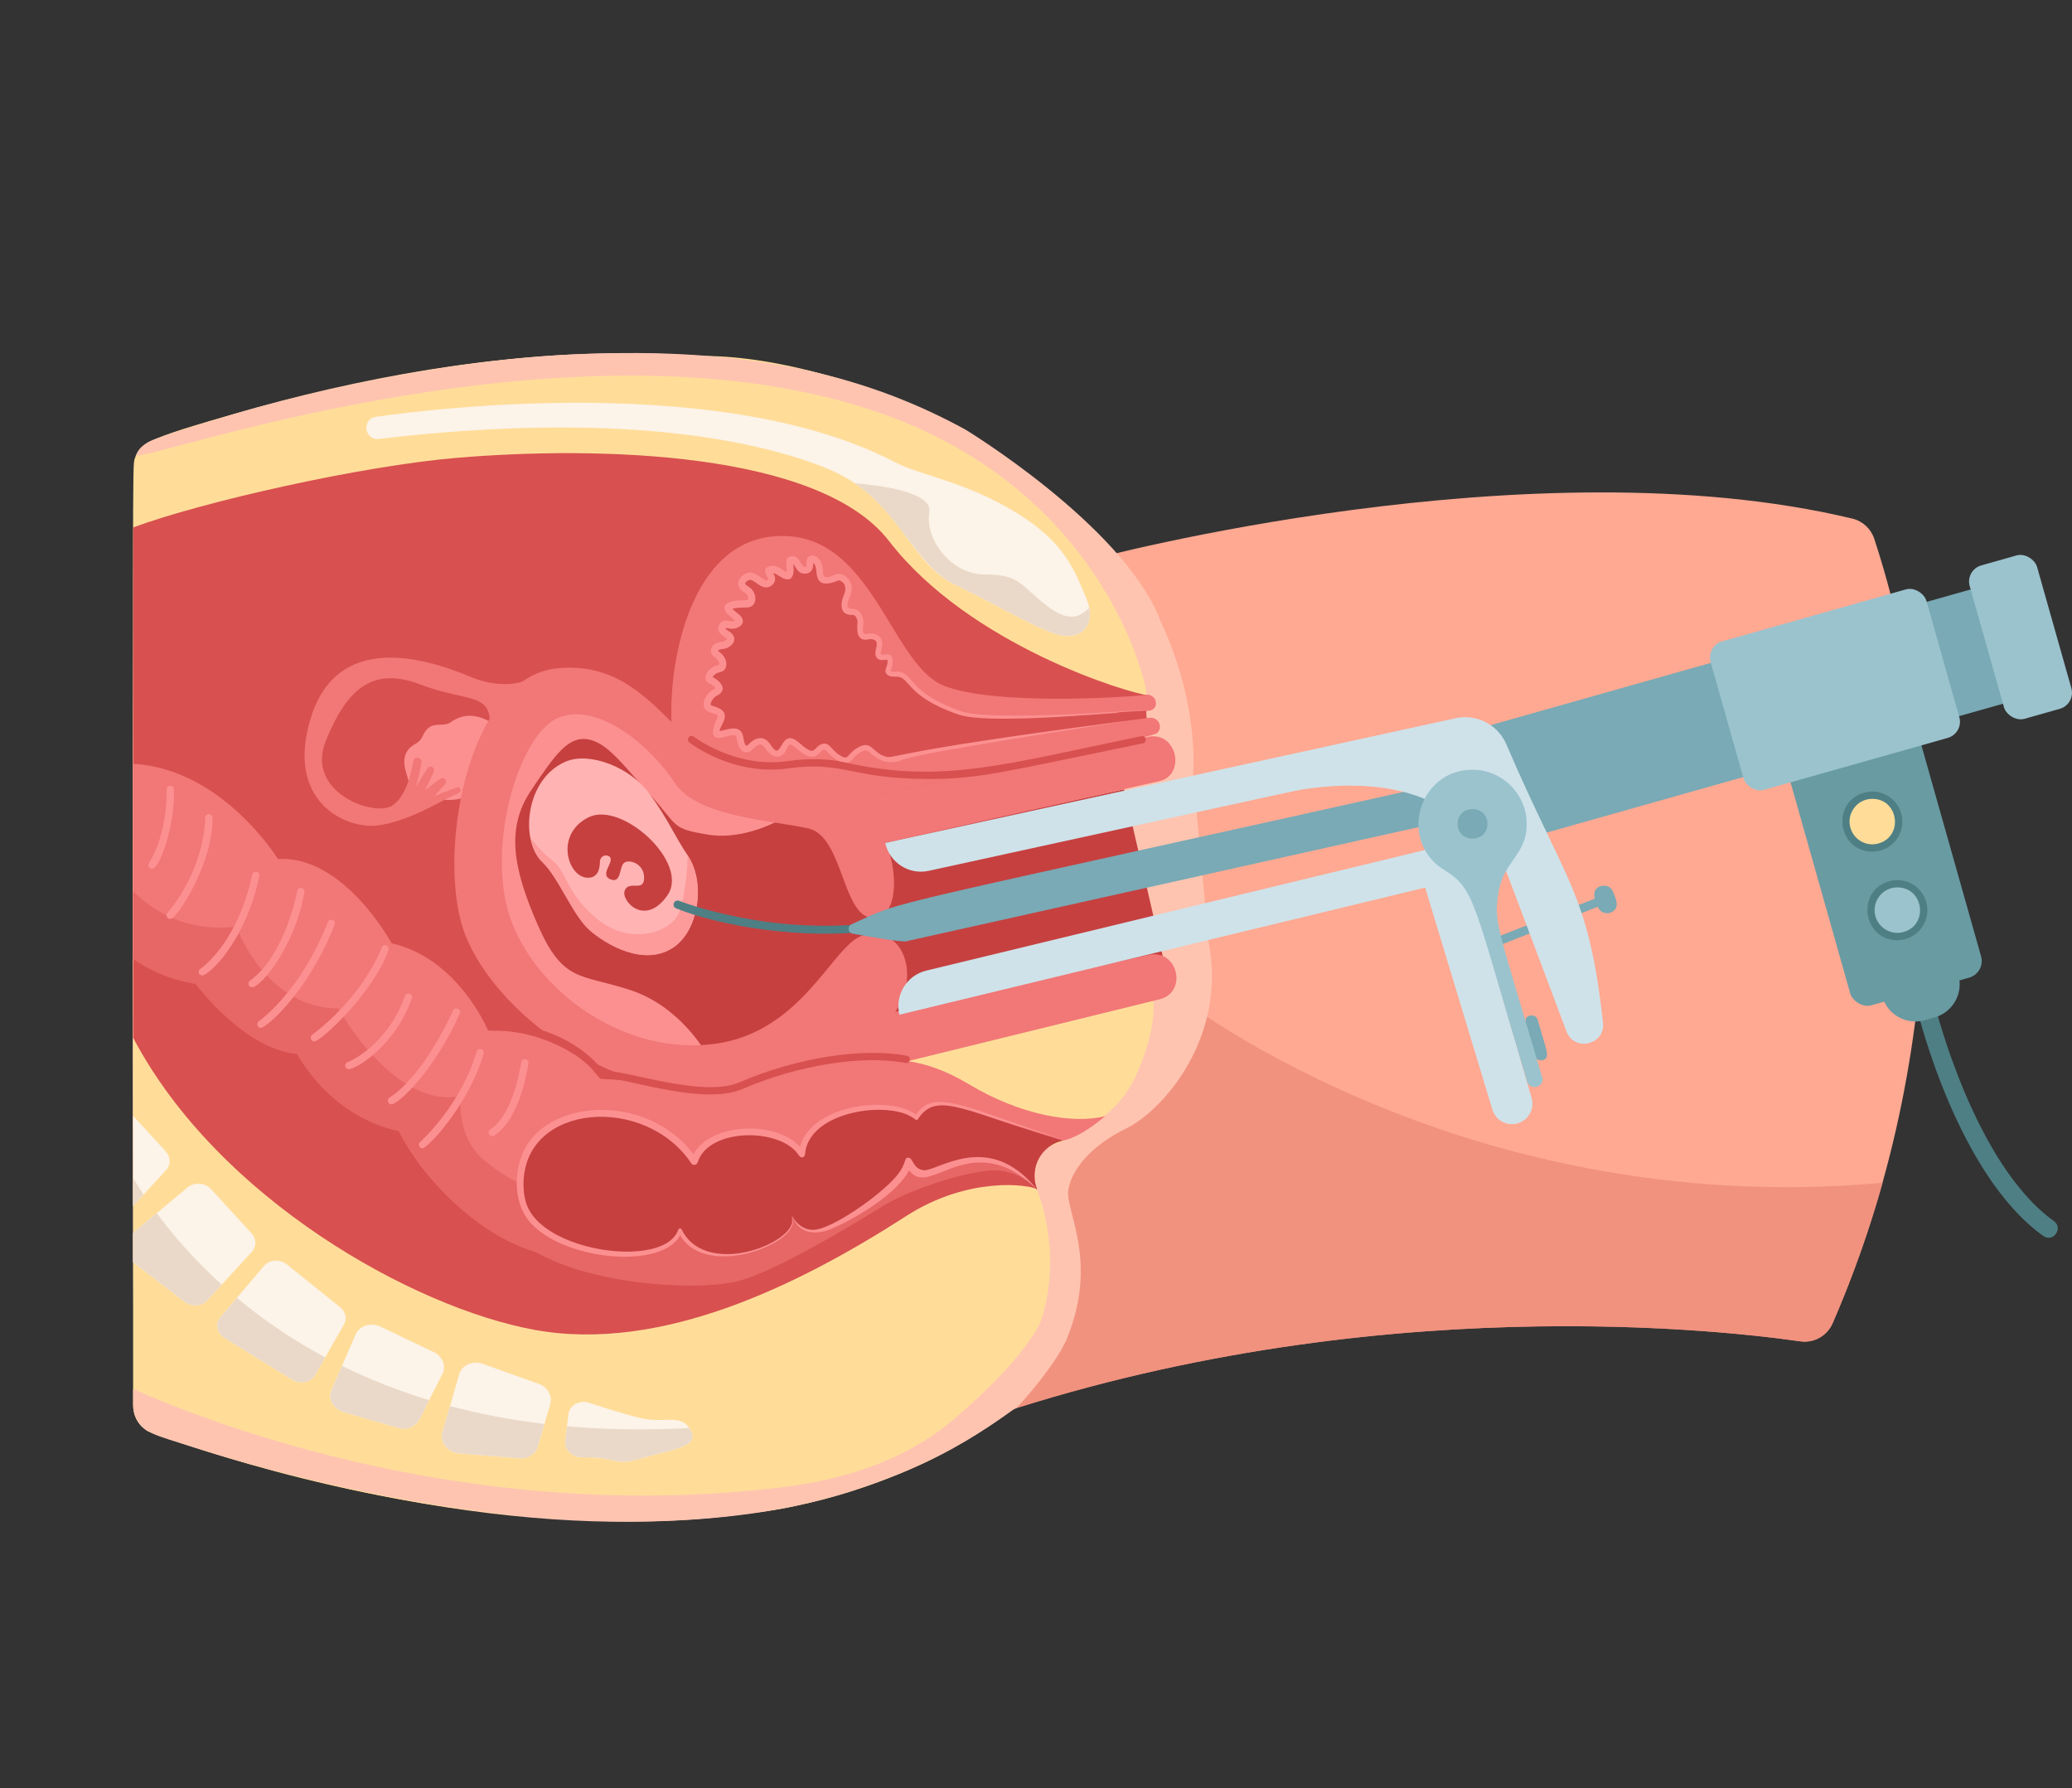 <?xml version="1.0" encoding="UTF-8"?><svg xmlns="http://www.w3.org/2000/svg" viewBox="0 0 764.79 660"><rect x="0" y="0" width="764.79" height="660" fill="#333333" stroke="none"/><defs><style>.cls-1{mix-blend-mode:multiply;opacity:.4;}.cls-2{fill:#ed8c7a;}.cls-3{opacity:.7;}.cls-4{fill:#fcf3e9;}.cls-5{fill:#d85050;}.cls-6{opacity:.5;}.cls-7{fill:#db5656;}.cls-8{isolation:isolate;}.cls-9{opacity:.8;}.cls-10{fill:#79aab5;}.cls-11{fill:#ffb3b3;}.cls-12{fill:#699ba3;}.cls-13{fill:#f27777;}.cls-14{fill:#ead9c8;}.cls-15{fill:#4e7f84;}.cls-16{fill:#c64040;}.cls-17{fill:#ffa992;}.cls-18{fill:#cfe2e9;}.cls-19{fill:#fd9;}.cls-20{fill:#fc9090;}.cls-21{fill:#fec4b0;}.cls-22{fill:#9bc3ce;}</style></defs><g class="cls-8"><g id="Layer_1"><g><g><path class="cls-17" d="m676.43,488.34c-2.02,4.65-6.88,7.4-11.9,6.68-34.56-4.94-171.73-19.52-316.46,33.9l55.07-322.53s161.94-43.47,280.61-14.99c3.78.91,6.82,3.72,8.04,7.42,26.18,79.52,28.17,189.52-15.35,289.52Z"/><g class="cls-9"><path class="cls-2" d="m694.91,436.51c-4.78,16.97-10.85,34.3-18.48,51.84-2.02,4.65-6.88,7.4-11.9,6.68-34.56-4.94-171.73-19.52-316.46,33.9l2.23-13.04c29.7-56.73,79.99-151.39,79.99-151.39,0,0,106.31,86.33,264.63,72.01Z"/></g></g><path class="cls-21" d="m415.75,416.43c-13.34,6.47-20.21,15.36-21.43,22.64-1.29,7.73,11.4,26.15-.63,55.21-3.71,8.98-18.1,25.5-18.9,25.5-4.94,0-81.77,84-304.37,13.98-12.67-4.05-18.78-4.88-20.88-12.14-.38-1.37-1.56-350.06,1.09-354.37,2.43-4.3,6.23-5.06,10.4-6.48,85.83-29.2,204.5-47.85,285.98-6.11,52.3,26.84,78.75,69.3,78.72,69.27,17.46,33.25,14.66,61.52,14.66,61.52l5.66,61.85c7.13,35.65-16.98,62.66-30.32,69.12Z"/><path class="cls-19" d="m418.56,398.41c-7.65,15.98-28.35,25.6-43.96,27.97,7.43,3.72,20.14,36.99,7.9,65.55-7.63,17.81-26.08,36.91-37.36,45.84.05.06-14.77,7.7-33.6,13.42-10.9,3.31-22.13,5.5-22.49,5.5-29.67,5.6-85.01,4.1-102.89,2.18-74.43-7.88-131.36-30.83-131.84-30.83-3.23-2.1-5.18-5.61-5.18-9.46,0-349.29-.34-346.59.6-349.31,1.92-5.69,3.39-7.5,49.14-19.84,72.04-19,117.62-20.32,161.6-18.03,24.46,0,63.57,9.64,96.06,28.44,25.67,14.86,48.48,36.6,54.05,44.68,7.54,10.83,12.69,48.68,12.65,52.1-7.6,2.07-51.96,27.07-99.28,54.69l-3.29.7,9.99,62.43,84.92-18.49c11.99,1.01,13.98,19.48,3,42.46Z"/><g><path class="cls-5" d="m248.72,411.39c42.74-14.18,113.67-20.72,133.46,25.73.54,2.28.91,2.01.39,1.7-2.69-1.6-25.04-4.88-48.07,9.95-39.04,25.15-90.09,50.54-137.04,42.04-44.81-8.1-117.01-48.4-148.33-107.85v-188.3c25.68-9.53,84.5-22.75,119.47-25.7,51.9-4.37,133.9-2.53,159.55,30.72,29.76,38.57,88.85,56.32,95.54,56.87-2.24,11.19,2.72,13.93-.81,14.82-69.33,17.6-178.29,68.35-174.16,140.02Z"/><g><path class="cls-4" d="m389.59,233.95c-8.99-3-23.98-11.99-36.71-17.98-18.33-8.63-20.31-32.31-48.48-43.43-24.53-9.69-74.66-21.12-164.57-10.56-5.34.63-6.4-7.39-1.08-8.15,23.3-3.31,128.69-15.91,191.25,16.59,10.21,5.31,26.19,7.13,45.35,18.95,17.61,10.86,20.98,20.61,25.47,31.1,4.42,10.31-2.07,16.54-11.24,13.49Z"/><path class="cls-14" d="m389.59,233.95c-8.99-3-23.98-11.99-36.71-17.98-14.55-6.85-20.51-26.34-37.42-37.63,9.04.72,28.78,3.15,27.53,10.64-1.62,9.7,7.68,23.04,20.61,23.04s12.53,3.64,23.04,11.72c8.67,6.67,12.66,3.16,15.39.59,1.49,8.03-4.62,12.23-12.44,9.62Z"/></g><g><g><path class="cls-4" d="m242.67,536.62c-11.09,2.74-10.41,3.71-18.25,1.98-3.25-.71-6.65-.86-9.53-.78-3.65.09-6.64-2.86-6.25-6.13l1.19-9.82c.4-3.31,4.09-5.33,7.64-4.16,5.56,1.83,13.33,4.29,18.63,5.57,9.1,2.19,14.84-1.54,18.3,3.73s-.63,6.87-11.72,9.61Z"/><path class="cls-4" d="m203.12,518.11l-4.64,15.84c-.8,2.72-3.62,4.48-6.78,4.22l-22.18-1.79c-4.26-.34-7.27-4.13-6.21-7.8l6.19-21.42c.98-3.38,5-5.15,8.71-3.82l20.63,7.38c3.3,1.18,5.15,4.4,4.27,7.4Z"/><path class="cls-4" d="m163.44,506.75l-8.56,16.89c-1.14,2.6-4.18,4.05-7.3,3.48l-20-5.76c-4.41-1.19-6.74-4.82-5.22-8.34l8.89-20.53c1.4-3.24,5.65-4.58,9.18-2.89l19.67,9.4c3.14,1.5,4.59,4.88,3.33,7.76Z"/><path class="cls-4" d="m126.95,488.84l-10.69,18.65c-1.55,2.7-5.41,3.5-8.32,1.71l-25.05-15.43c-2.84-1.75-3.56-5.24-1.56-7.59l16.11-19c2-2.35,5.87-2.6,8.44-.53l19.63,15.77c2.05,1.65,2.65,4.3,1.44,6.42Z"/><path class="cls-4" d="m92.94,462l-16.45,17.89c-2.07,2.26-5.87,2.47-8.45.48l-18.91-14.51v-10.9l20.12-16.74c2.48-2.07,6.48-1.74,8.74.73l14.8,16.15c1.88,2.05,1.94,4.95.14,6.9Z"/><path class="cls-4" d="m61.3,431.82l-12.17,13.24v-33.25l12.03,13.11c1.88,2.05,1.93,4.95.14,6.9Z"/></g><g><path class="cls-14" d="m53,440.86l-3.86,4.2v-10.29c1.14,1.89,2.42,3.93,3.86,6.09Z"/><path class="cls-14" d="m81.82,474.1l-5.32,5.79c-2.07,2.26-5.87,2.47-8.45.48l-18.91-14.51v-10.9l8.7-7.24c5.98,8.06,13.86,17.22,23.99,26.37Z"/><path class="cls-14" d="m87.44,478.99c9.17,7.66,19.97,15.18,32.59,21.94l-3.77,6.57c-1.55,2.7-5.41,3.5-8.32,1.71l-25.05-15.43c-2.84-1.75-3.56-5.24-1.56-7.59l6.1-7.2Z"/><path class="cls-14" d="m126.22,504.1c9.69,4.76,20.39,9.06,32.17,12.63-2.98,5.89-4.48,11.56-10.8,10.4l-20-5.76c-4.41-1.19-6.74-4.82-5.22-8.34l3.86-8.91Z"/><path class="cls-14" d="m166.11,518.92c10.75,2.85,22.35,5.11,34.84,6.59l-2.47,8.44c-.8,2.72-3.62,4.48-6.78,4.22l-22.18-1.79c-4.26-.34-7.27-4.13-6.21-7.8l2.79-9.66Z"/><path class="cls-14" d="m242.67,536.62c-11.09,2.74-10.41,3.71-18.25,1.98-3.25-.71-6.65-.86-9.53-.78-3.65.09-6.64-2.86-6.25-6.13l.64-5.32c13.94,1.23,28.96,1.52,45.11.64,3.46,5.27-.63,6.87-11.72,9.61Z"/></g></g><g><g><path class="cls-13" d="m223.97,399.82l-25.1,62.56c-22.08-5.98-42.3-26.9-51.7-44.95-25.85-5.62-37.46-28.47-37.46-28.47-19.85-1.87-37.46-25.85-37.46-25.85-10.29-1.57-18.32-5.94-23.11-9.21v-72.02c32.97,1.8,53.46,35.15,53.46,35.15,24.35-1.5,41.96,31.09,41.96,31.09,24.72,5.62,35.59,32.22,35.59,32.22,18.3-.73,35.58,8.65,43.83,19.48Z"/><path class="cls-16" d="m399.84,414.75l-7.82,6.29c-7.51,1.76-12.2,9.65-9.28,17.93-19.46-20.55-48.39,1.11-64.03,9.47-15.63,8.35-41.24,16.98-52.02,16.98s-41.5,3.23-64.14-4.85c-22.46-8.02-24.38-33.25-13.48-47.43,10.78-14.01,46.89-8.09,59.64-1.74,12.75,6.34,62.18-5.8,77.27-6.88,35.66-2.55,47.48,14.15,73.85,10.24Z"/><g class="cls-1"><path class="cls-16" d="m382.83,439.07c-21.55-20.26-45.83-.4-64.11,9.37-15.63,8.35-41.24,16.98-52.02,16.98-24.02,0-67.56,5.02-80.4-18.17l2.67-23.14s21.34,34.83,58.63,20.14c2.81-1.1,5.95-.93,8.63.44,7.14,3.66,21.9,9.37,32.26.78,2.01-1.67,4.59-2.47,7.2-2.31,8.14.49,25.53-.12,35.34-12.75,6.81-8.77,14.91.23,22.07-5.5,4.86-3.89,19.55-1.86,29.07,6.2-.69,3.19-.23,5.25.67,7.96Z"/></g><path class="cls-13" d="m191.94,436.81c0,7.99,2.17,13.38,9.79,18.45,15.63,10.4,45.5,11.25,49.22-.75,6.59,17.23,44.29,6.7,41.21-5.6.18.46,3.63,8.86,13.11,4.85,9.74-4.12,28.47-16.11,29.97-24.72,0,0,2.25,6.37,8.62,4.12,6.24-2.2,21.75-12.23,37.98,4.85-2.2-2.17-8.1-6.89-17.22-6-11.77,1.15-30.13,7.89-37.62,12.39-7.49,4.5-39.71,24.72-55.07,28.47-15.59,3.8-65.66,1.39-83.91-18.36-18.31-19.8-7.56-50.56,14.98-55.07,22.46-4.5,50.78,4.05,69.1,2.91,34.5-2.16,51.48-22.64,85.62-2.16,19.01,11.4,38.56,14.72,50.17,11.72,0,0-8.4,7.53-15.52,9.03,0,0-19.29-5.77-34.65-11.39-15.36-5.62-19.48,3.37-19.48,3.37-8.49-7.88-41.13-3.88-42.33,13.49-6.72-11.66-36.12-11.23-39.71,2.62-16.88-26.19-64.26-22.96-64.25,7.77Z"/><g class="cls-6"><path class="cls-7" d="m381.83,438.02c-2.2-2.17-8.1-6.89-17.22-6-11.77,1.15-30.13,7.89-37.62,12.39-7.49,4.5-39.71,24.72-55.07,28.47-13.13,3.2-51.73,2.02-74.12-10.79-32.3-9.46-50.63-44.65-50.63-44.65-25.85-5.62-37.46-28.47-37.46-28.47-19.85-1.87-37.46-25.85-37.46-25.85-10.29-1.57-18.32-5.94-23.11-9.21v-25.03c8.09,8.1,20.37,15.11,38.08,13.11,0,0,10.78,30.19,37.73,30.19,0,0,20.3,37.19,45.1,32.34,0,0-2.02,14.91,8.8,23.8,3.43,2.81,7.65,5.87,13.1,8.51.24.13-.12,1.46.64,5.67,3.75,20.98,53.57,27.35,58.44,11.61,6.59,17.23,44.29,6.7,41.21-5.6.18.46,3.63,8.86,13.11,4.85,8.97-3.79,25.58-14.27,29.31-22.63.53-.24,1-.45,1.41-.64,6.33,9.92,16.46-7.97,34.76-.12,3.78,1.79,7.52,4.38,11.02,8.06Z"/></g><path class="cls-20" d="m292.22,448.47c5.45,10.44-33.87,25-41.88,5.88l1.35-.04c-4.4,14.35-42,11.55-55.47-2.59-7.59-8.03-6.55-21.8-1.49-29.51,11.45-17.53,47.06-17.79,62.62,5.7-2.71.43-2.4.48-2.29.13,4.99-14.59,33.84-15.15,41.66-3.01.34.51.6.3-1.91.88,1.48-18.26,34.46-22.49,44.02-13.98-1.52.3-1.35.4-.97-.23,6.77-10.82,19.42-2.43,54.57,8.81-36.12-10.16-45.53-17.19-52.53-9-.97,1.1-1.02,2.1-1.92,1.7,0,0-.85-.64-1.4-.96-9.71-6.08-38.29-1.97-39.46,13.81-.07.94-1.33,1.72-2.31.27-6.49-10.19-33.28-10.28-37.3,2.64-.33,1.06-1.74,1.26-2.36.34-17.03-25.51-61.47-22.18-61.91,7.26-.08,6.75,1.8,10.48,4.68,13.53,12.43,13.31,48.07,16.48,52.41,3.76.21-.63,1.1-.66,1.35-.04.52,1.3,1.81,3.22,3.68,4.83,12.66,10.87,40.85-1.94,36.86-10.19Z"/><g><path class="cls-20" d="m56.09,320.65c-1.04,0-1.71-1.16-1.14-2.06,7.19-11.5,6.55-27.04,6.54-27.19-.08-1.78,2.61-1.91,2.69-.13.58,12.28-5,29.38-8.09,29.38Z"/><path class="cls-20" d="m62.83,339.13c-1.13,0-1.77-1.33-1.04-2.21,14.21-17.1,13.93-34.89,13.92-35.07-.04-1.78,2.64-1.85,2.69-.07.44,16.25-12.87,37.35-15.58,37.35Z"/><path class="cls-20" d="m74.67,360.01c-1.34,0-1.86-1.76-.72-2.48.2-.13,13.61-9.03,19.14-34.73.37-1.74,3.01-1.18,2.63.57-5.34,24.84-18.89,36.65-21.05,36.65Z"/><path class="cls-20" d="m93.05,364.36c-1.3,0-1.85-1.67-.79-2.44,13.14-9.56,17.41-32.88,17.45-33.11.31-1.76,2.96-1.29,2.65.47-3.65,20.59-16.23,35.08-19.31,35.08Z"/><path class="cls-20" d="m96.3,379.34c-1.32,0-1.85-1.72-.76-2.46.2-.13,15.3-10.66,25.48-36.59.65-1.66,3.16-.67,2.51.98-9.64,24.57-25.21,38.07-27.23,38.07Z"/><path class="cls-20" d="m116.03,384.34c-1.28,0-1.84-1.64-.82-2.42,19.63-15.02,25.58-32.03,25.64-32.2.57-1.69,3.12-.82,2.55.86-5.21,15.41-24.92,33.76-27.37,33.76Z"/><path class="cls-20" d="m128.76,394.58c-1.5,0-1.87-2.09-.47-2.61.45,0,14.67-6.07,21.17-24.41.6-1.68,3.14-.78,2.54.9-6.32,17.83-20.73,26.12-23.25,26.12Z"/><path class="cls-20" d="m144.5,407.56c-1.34,0-1.86-1.75-.73-2.48,12.99-8.42,23.37-31.89,23.47-32.13.71-1.63,3.18-.55,2.47,1.08-8.97,20.5-22.56,33.52-25.21,33.52Z"/><path class="cls-20" d="m155.99,423.8c-1.24,0-1.82-1.54-.89-2.36.15-.13,15.02-13.49,20.83-33.34.5-1.71,3.09-.95,2.59.76-5.67,19.37-20.88,34.93-22.52,34.93Z"/><path class="cls-20" d="m180.97,416.83c8.86-5.83,11.37-24.58,11.39-24.77.23-1.77,2.9-1.42,2.67.34-.11.82-2.69,20.17-12.58,26.68-1.48.97-2.97-1.27-1.48-2.25Z"/></g><path class="cls-20" d="m292.23,448.49c1.55,3.08,4.35,5.37,7.92,5.39,6.68-.02,25.07-12.92,30.9-20.04,3.97-4.87,2.35-6.93,4.5-6.54,1.55.28,1.33,4.09,5.54,4.6,5.34-.02,22.6-13.52,39.42,4.48,6.11,6.68-1.33-1.93-8.54-5.17-20.1-8.76-31.24,12.44-37.73-1.65-.29-.66-.64-.46,2.39-.71-1.62,9.39-20.17,20.6-29.53,24.56-8.31,3.51-13.12.24-14.88-4.92Z"/></g><g><path class="cls-16" d="m331.66,374.59s-11.45-5.28-22.69,2.61c-16.03,11.26-38.12,22.59-57.28,18.12-33.72-7.87-74.17-37.46-73.43-67.81.75-30.34,2.62-67.81,24.72-71.93,22.1-4.12,45.7,28.1,57.32,33.34,11.61,5.24,60.34,23.06,60.34,23.06l94.28-20.68,14.28,61.72-97.56,21.56Z"/><g class="cls-1"><path class="cls-16" d="m298.12,391.37c-8.59,1.3-28.99,4.24-29.2,4.24-34.25,4.79-91.52-33.06-90.65-68.09.75-30.34,2.62-67.81,24.72-71.93,22.1-4.12,45.7,28.1,57.32,33.34,11.61,5.24,60.34,23.06,60.34,23.06l3.82,26.92c-.76-.01-1.54-.06-2.35-.16,0,0-10.66,2.08-16.73-8.03-6.06-10.11-3.64-19-14.96-17.38s-13.75,8.09-24.26,5.66c-10.51-2.43-9.7-1.62-21.83-2.83-12.13-1.21-29.92,3.64-26.28,15.77,3.64,12.13,18.19,22.23,31.53,22.64,13.34.4,11.72,16.98,22.64,14.96,11-2.04,41.88-31.79,52.67-27.44,9.13,3.63-20.59,41.64-26.8,49.27Z"/></g><path class="cls-20" d="m260.31,388.21s-9.37-16.86-27.72-22.85c-18.36-5.99-24.73-2.62-34.09-23.98-9.37-21.35-11.61-35.96-2.62-49.45,8.99-13.49,13.86-20.23,20.98-19.11,7.12,1.12,12.74,8.99,23.23,20.6,10.49,11.61,7.49,12.36,21.35,14.61,13.86,2.25,27.35-5.99,27.35-5.99,0,0-21.73-6.74-34.09-19.11-12.36-12.36-40.46-31.84-55.82-27.35-15.36,4.5-19.48,53.95-16.86,74.55s9.74,36.71,29.97,48.7c20.23,11.99,48.33,9.37,48.33,9.37Z"/><path class="cls-20" d="m153.43,274.47c1.07-.58,1.95-1.48,2.45-2.59,3.08-6.86,7.16-2.94,10.6-5.43,2.42-1.75,7.29-3.95,13.84-.36l-7.87,27.53c-3.39,2.26-8.27,1.39-9.72,1.64-2.67.46-11.78,1.44-11.87-6.49-.03-2.5-5.01-10.19,2.56-14.3Z"/><path class="cls-13" d="m327.37,377.29c-7.99,8.36-27.74,24.79-60.32,25.9-43.83,1.5-83.92-29.97-95.15-57.69-11.24-27.72,0-95.9,34.09-98.9s42.33,30.72,70.05,40.83c27.72,10.11,41.58,11.61,48.33,19.48,6.74,7.87,8.99,32.22-2.25,31.84-11.24-.37-10.86-29.97-23.6-32.97-12.74-3-41.21-4.12-49.45-16.86-8.24-12.74-28.1-30.34-43.08-23.98-14.98,6.37-27.35,49.82-16.86,76.05,10.49,26.22,42.33,48.7,74.92,44.21,32.59-4.5,43.46-37.09,54.69-40.08,15.43-4.12,22.58,17.56,8.62,32.16Z"/><g><path class="cls-11" d="m248.32,349.81c-10.68,6.93-24.54-1.12-30.72-6.55-6.18-5.43-11.43-19.48-17.42-25.1-8.34-7.84-6.35-30.72,8.62-37.09,8.8-3.75,23.79,2.06,30.91,11.8,6.82,9.34,9.51,16.09,14.18,22.9,6.67,9.91,4.06,27.79-5.56,34.04Z"/><path class="cls-16" d="m224.73,315.99c-1.42-.88-3.29.27-3.29,1.94,0,2.68-.77,6.56-5.24,5.93-6.74-.94-11.33-15.92.94-22.2,12.27-6.27,37.56,16.76,29.22,28.75-8.34,11.99-17.42,1.87-15.73-1.87,1.69-3.75,7.12.84,7.12-4.59s-5.81-7.02-7.49-5.43c-1.69,1.59-.94,7.4-4.68,6.09-4.96-1.74,1.95-6.9-.83-8.63Z"/><g class="cls-3"><path class="cls-20" d="m248.32,349.81c-10.68,6.93-24.54-1.12-30.72-6.55-6.18-5.43-11.43-19.48-17.42-25.1-2.3-2.16-3.57-5.7-4.28-8.79,2.08,2.66,4.82,5.78,7.73,8,6.11,4.67,4.49,11.32,16.53,21.56,12.04,10.24,27.85,5.57,30.72-2.7,2.19-6.3,2.82-16.14,2.99-20.47,6.67,9.91,4.06,27.79-5.56,34.04Z"/></g></g><path class="cls-13" d="m199.34,248.29s-9.08,8.43-26.13,1.31c-17.05-7.12-48.7-16.11-58.44,15.17s13.11,41.21,24.35,39.9c11.24-1.31,24.16-9.27,27.63-10.86,2.1-.97,3.54-1.25,3.27-2.44.09,0-.42-1.15-1.43-.77l-8.21,3.12,3.91-4.27c.82-.9,0-2.11-.32-2.11-1.04-.61-1.22-.13-7.06,4.23,3.29-6.93,3.93-7.46,2.84-8.34.12,0-1.21-.84-1.96.31-7.1,10.91-3.45,6.77-2.23-2.18.27-1.99-2.73-2.42-3.04-.43-.55,3.55-2.5,13.12-7.87,16.45-6.65,4.12-32.12-4.96-24.35-24.07,7.77-19.11,17.23-27.44,34.84-20.7,17.61,6.74,26.6,2.53,25.66,16.2l18.54-20.51Z"/><g><path class="cls-13" d="m320.65,312c8.7-1.31.1.43,107.23-23.71,9.98-2.25,6.66-18.66-4.29-16.34l-120.63,25.63,17.68,14.42Z"/><path class="cls-13" d="m294.43,401.61l133.85-32.88c10.19-2.86,6.35-18.6-4.29-16.34l-134.05,30.15c-5.94,1.34-9.23,7.71-6.89,13.33.03.03,3.27,7.73,11.37,5.74Z"/></g><path class="cls-5" d="m222.64,398.04c-2.11.84-1.74-2.98-11.13-9.37-5.87-3.99-15.79-8.68-29.76-8.32-2.88.06.01-5.94-8.18-18.96-.95-1.51,1.33-2.94,2.28-1.44,4.92,7.82,6.55,14.9,7.03,17.68,17.5-.12,32.13,7.75,39.83,17.65,7.17-.88,36.3,10.14,50.22,4.15,21.05-9.07,45.32-12.91,61.82-9.79,1.75.33,1.25,2.98-.5,2.65-16.01-3.03-39.67.75-60.26,9.62-15.41,6.64-47.04-5.58-51.35-3.86Z"/></g><g><path class="cls-13" d="m300.12,298.32s-43.66-6.2-49.86-18.33c-6.2-12.13-2.96-77.62,34.23-81.93,37.19-4.31,43.66,46.89,63.87,54.98,18.5,7.4,66.81,4.36,74.86,3.38,1.4-.17,2.35.76,2.32.74,1.88,1.41.94,4.14.49,4.14-1.12,1.35-1.45.99-13.53,1.45l1.35,3.5,10.46-1.36c2.7-.35,4.98,2.71,3.2,5.19h0c-1.14,1.59.18.82-127.4,28.24Z"/><path class="cls-5" d="m422.48,262.38s-57.68,4.95-69.26.64c-20.93-7.79-16.69-14.6-23.45-14.15-2.02.13-3.1-.81-2.43-2.02.67-1.21.94-4.04-.13-4.31-1.08-.27-3.1.81-3.64-.81-.54-1.62,1.89-5.26-.94-6.47-2.83-1.21-3.5.67-4.99-.67-1.48-1.35-.54-3.1-.67-5.26-.13-2.16-1.48-3.64-3.23-3.5s-3.91-1.08-1.75-5.93-2.02-7.55-3.77-6.74c-1.75.81-6.06,2.29-6.2-1.35-.13-3.64-1.21-5.52-2.96-5.52s.54,3.77-2.29,4.18c-2.83.4-2.83-4.04-4.99-3.91-2.16.13,0,2.7-.94,5.26s-4.18-2.29-6.87-1.62c-2.7.67,2.02,2.83-.54,4.85-2.56,2.02-5.39-3.64-8.22-2.16-2.83,1.48-2.56,3.5-.27,4.72,2.29,1.21,2.83,5.26.13,5.26s-8.49.13-6.6,2.43c1.89,2.29,5.26,3.37,3.1,4.85-2.16,1.48-4.31-.54-5.26.67-.94,1.21-.67,2.16,1.75,3.5,2.43,1.35.13,3.77-2.16,3.91-2.29.13-4.04,1.89-1.75,3.5s2.83,4.85.54,5.12-4.99,3.37-2.83,4.31c2.16.94,4.31,3.1,1.75,4.31-2.56,1.21-3.77,4.31-2.96,5.52.81,1.21,5.79,1.08,4.85,3.91-.94,2.83-3.1,6.33-.54,6.2s7.01-2.83,7.55,1.21c.54,4.04,2.29,5.26,4.04,3.23,1.75-2.02,4.58-2.96,6.2-.13s4.31,3.5,5.39,1.62c1.08-1.89,1.75-5.39,5.66-1.89,3.91,3.5,5.66,3.64,7.01,2.29,1.35-1.35,2.83-3.1,4.72-.67s6.06,5.12,7.55,3.1c1.48-2.02,5.39-5.39,7.82-2.96s6.2,4.99,11.72,2.56c5.52-2.43,81.26-13.21,81.26-13.21l8.62-3.87Z"/><path class="cls-20" d="m421.85,262.03c-16.27,1.62-40.3,3.65-56.64,3.12-9.37-.33-10.93-1.19-15.38-2.93-15.48-6.23-14.28-12.73-18.99-12.48-3.56.21-4.48-1.55-3.83-3.07,1.17-2.87.2-3.43.51-3.23.21.06.08,0-.24.01-.89.05-2.55.56-3.56-.58-1.97-2.23,1.68-5.87-1.35-6.85-.7-.22-1.18-.2-1.84-.06-5.22,1.1-3.96-5.27-4.02-6.44-.07-1.35-.79-2.72-2.02-2.6-3.06.17-5.21-2.06-2.92-7.54,1.05-2.5.18-4.34-1.34-5.02-.98-.43-.79,0-2.84.6-6.33,1.85-5.86-3.12-6.13-4.8-.48-2.98-1.71-2.64-1.58-2.65.2-.02.41-.2.47-.36,0-.03.69,4.42-2.97,4.57-1.95.05-2.84-1.14-3.81-2.77-.87-1.47-1.06-1.12-1.03-1.12.14-.04.26-.22.28-.28.12-.32,1.91,9.26-4.46,5.37-1.13-.71-2.45-1.69-3.37-1.45-.34.13.3-.08.21-.64,0-.03.93,1.39,1.08,2.37.26,1.65-1.03,3.05-2.35,3.45-3.21,1.01-5.73-3.7-7.61-2.43-1.71.98-1.08,1.56.32,2.38,3.29,2.21,3.19,7.27-.49,7.58-.44.02-1.09,0-2.07.04-4,.16-4.05.87-3.88.48.14-.34-.11-.55.11-.26.97,1.14,2.11,1.8,3.06,2.7,2.71,2.63-.35,5.39-3.99,4.82-1.54-.25-1.45-.16-1.2-.31.05-.07-.14.17-.2.32-.02.06,0,.04-.01,0,0-.06.03.25,1.16.93,4.13,2.42,1.52,6.3-2.3,6.64-1.63.13-1.65.85-1.6.62.09-.15-.19-.08.35.34.15.14.33.2.86.69,1.48,1.37,2.46,3.75,1.47,5.53-1.12,2-3,.73-4.48,2.87-.43.57-.08.54-.28.32-.29-.36,6,2.91,3,5.92-.58.58-1.22.8-1.43.94-1.55.86-2.36,2.73-2.18,3.45,0,.04.03.07-.01,0,.08.1-.05-.06-.03-.03-.03-.02-.22-.01,1.93.71,6.87,2.33.81,7.32,1.42,9.23,0,.05,0-.13-.19-.26-.16-.11-.19-.04.1-.06,2.13-.17,7.24-2.78,8.59,1.37.31.97.59,5.22,2.02,3.65,2.74-3.01,6.15-3.53,8.35.17,4.54,7.1,2.95-7.57,10.72-.67,5.85,5.27,4.85,1.53,7.97.32,2.81-1.07,3.51,2,6.53,3.93,3.7,2.36,2.54-.02,6.57-2.49,5.53-3.35,5.38,1.62,10.53,3.11,3.38.98-.2-1.5,82.5-12.32,17.7-2.28-12.61,1.88-50.82,8.42-27.66,4.72-24.5,5.09-27.45,5.74-4.09.92-7.3-.7-10.24-3.52-1.05-.94-2.29-.53-3.49.23-3.16,1.99-2.89,4.47-6.28,3.65-2.06-.53-4.15-2.17-5.55-3.79-3.2-3.93-2.41,6.03-10.8-.77-3.43-2.8-3.19-2.81-4.63.15-1.79,3.54-5.34,2.52-7.38-.47-.95-1.46-2.08-3.02-4.76-.05-1.71,1.8-3.77,1.61-5.03-.63-.91-1.72-.91-3.32-1.11-3.91-.56-1.69-4.27.53-6.56.39-4.03-.29-1.2-5.41-.39-7.71.39-1.16-1.08-.87-3.46-1.99-3.25-1.61-1.28-6.38,1.87-8.16.97-.56.84-.51.84-.48-.03.1-.08-.58-1.68-1.44-.45-.24-2.03-.75-2.03-2.45-.03-1.74,1.66-3.41,3.26-4.15,1.3-.6,2.45-.11,1.53-1.86-.77-1.5-2.21-1.56-2.7-3.29-.46-1.6.69-3.65,4.07-3.95.73-.03,2.12-.87,1.71-1.25-.56-.42-2.92-1.41-3.15-3.33-.13-1.01.46-2.13,1.14-2.7,1.64-1.35,3.64.35,5.05-.49.59-.38.14-.17.27.22,0,.03-2.75-2.29-3.49-3.17-1.35-1.68-.91-3.72,2.86-4.34,3.61-.57,5,.04,5.19-.52.18-.57-.04-1.56-1.02-2.42-.23-.15-1.37-.65-2.12-1.79-1.83-2.82,1.47-5.65,3.68-5.75,2.96-.13,6.29,4.38,6.86,2.37.18-.52-2.8-3.49.34-4.64,2.66-1.03,5.35,1.73,6.61,2.18.22.09.07-.03-.16.11-.15.09-.12.18-.03-.12.59-1.83-1.56-5.59,1.91-5.94,2.95-.36,3.44,3.82,4.72,3.93,1.33.29.41-1.59.99-3.05.76-1.85,4.82-1.98,5.75,3.59.35,2.24-.69,4.65,4.74,2.29,1.86-.81,5.02.68,5.78,3.77.94,3.65-2.17,6.33-1.21,8.3.59,1.28,3.3-.51,5.05,2.75,1.3,2.42.18,5,.52,6.23.52,1.93,1.71-.05,4.82,1.07,4.72,1.94.38,7.4,2.2,7.47,1.09.05,4.16-1.2,3.93,2.94-.17,2.75-1.74,3.2.27,3.35.7.05,1.37-.12,2.34.06,4.93.91,3.69,6.73,18.29,12.87,4.42,1.81,5.83,2.6,14.89,3.08,15.82.78,40.83-.77,56.59-1.95Z"/><path class="cls-5" d="m342.58,287.47c-28.32,0-31.51-6.77-51.55-3.91-20.38,2.91-35.94-9.06-36.59-9.57-.59-.46-.69-1.31-.23-1.89.8-1.02,1.86-.23,1.89-.23.15.12,15.34,11.77,34.55,9.03,7.79-1.11,14.94-.95,21.25.47,35.9,8.12,59.47.54,109.41-9.69,1.75-.36,2.29,2.28.54,2.64-52.23,10.7-60.29,13.16-79.28,13.16Z"/></g></g><g><path class="cls-21" d="m351.54,524.2c-17.33,14.65-39.8,21.82-62.32,24.6-114.53,14.16-211.31-23.43-240.08-36.19,0,5.34-.03,6.8.08,7.29.62,5.57,5.07,8.1,5.1,8.13,3.5,2.25,148.9,54.39,254.53,23.94,41.9-12.17,64.97-32.2,65.96-32.2,1.17,0,18.21-24.51,18.9-25.5l-9.59-6.51s-5.11,13.22-32.57,36.43Z"/><path class="cls-21" d="m427.87,227.85c-14.37-34.63-71.5-69.3-71.51-69.31-34.51-18.88-75.85-30.09-137.52-28.01-69.2,1.72-143.58,25.61-134.14,22.85-31.47,9.18-32.22,10.18-34.35,14.42-2.44,4.87,157.68-54.62,272.3-16.14,82.85,27.81,99.65,97.36,100.44,103.6.04.31.46.36.58.08,0,0,3.74-28.05,4.19-27.49Z"/></g></g><g><path class="cls-10" d="m549.79,267.73c-17.08,12.93-9.36,40.1,11.96,42.12l179.38-50.65-11.93-42.18-179.41,50.7Z"/><path class="cls-15" d="m754.19,456.13c-31.47-22.51-45.92-81.02-46.54-83.58l6.55-1.59c.15.6,14.49,58.64,43.91,79.68,3.56,2.55-.25,8.11-3.93,5.48Z"/><path class="cls-12" d="m714.06,375.48l-3.6,1.02c-6.77,1.91-13.81-2.02-15.72-8.79q28.12-7.95,28.12-7.95c1.91,6.77-2.02,13.81-8.79,15.72Z"/><rect class="cls-12" x="670.61" y="271.41" width="50.2" height="96.28" rx="6.37" ry="6.37" transform="translate(-60.7 201.39) rotate(-15.79)"/><g><g><circle class="cls-19" cx="691.09" cy="303.21" r="9.74"/><path class="cls-15" d="m691.08,314.3c-12.8,0-15.33-18.28-3.01-21.76,5.96-1.69,12.05,1.86,13.69,7.65,2,7.08-3.32,14.11-10.67,14.11Zm0-19.49c-5.57,0-9.59,5.34-8.08,10.68,1.24,4.37,5.83,7.07,10.36,5.79,9.33-2.64,7.42-16.47-2.28-16.47Z"/></g><g><circle class="cls-22" cx="700.33" cy="335.89" r="9.74"/><path class="cls-15" d="m700.32,346.98c-12.8,0-15.33-18.28-3.01-21.76,5.96-1.69,12.05,1.85,13.69,7.65,2,7.08-3.32,14.11-10.67,14.11Zm.01-19.49c-5.57,0-9.59,5.34-8.08,10.68,1.24,4.37,5.83,7.07,10.36,5.79,9.33-2.64,7.42-16.47-2.28-16.47Z"/></g></g><path class="cls-15" d="m249.57,335.24c-1.84-.74-.73-3.52,1.11-2.78.33.13,33.03,12.94,71.67,8.11,1.96-.26,2.35,2.73.37,2.97-26.68,3.33-56.67-1.71-73.16-8.3Z"/><path class="cls-10" d="m552.79,284.54c-239.26,53.3-216.89,46.84-238.49,56.57-1.63.74-1.34,3.14.42,3.46,7,1.27,18.11,3.18,19.68,2.83l221.4-49.32c8.95-1.99,5.94-15.52-3.01-13.53Z"/><g><path class="cls-18" d="m541.22,323.89l-209.25,50.59c-1.75-7.24,2.7-14.53,9.94-16.28l196.14-47.43,3.17,13.11Z"/><path class="cls-18" d="m537.06,265.11l-210.32,45.97c1.59,7.28,8.78,11.89,16.06,10.3l197.14-43.09-2.88-13.18Z"/><g><path class="cls-10" d="m569.41,391.25c.3,0-2.22.63-2.86-1.59-3.32-11.6-4.82-14.01-1.85-14.86.03,0,2.25-.53,2.86,1.59,3.32,11.6,4.82,14.01,1.85,14.86Z"/><rect class="cls-10" x="571.43" y="316.84" width="3.18" height="45.33" transform="translate(466.3 996.95) rotate(-111.43)"/><path class="cls-10" d="m595.36,329.1c.83,2.12,3.06,6.14-.86,7.68.38,0-3.38,1.24-4.67-2.04-.83-2.12-3.06-6.14.86-7.68.03,0,3.43-1.12,4.67,2.04Z"/></g><path class="cls-18" d="m537.06,265.11h0c7.81-1.81,15.79,2.23,18.95,9.59,22.26,51.86,30.32,54.38,35.67,102.75.9,8.12-10.61,10.87-13.48,3.21-43.07-114.86-38.33-99.71-41.14-115.56Z"/><path class="cls-18" d="m560.19,414.57h0c-3.97,1.16-8.13-1.1-9.33-5.05l-28.69-94.74,15.83-4.21,27.33,94.67c1.15,3.99-1.14,8.17-5.14,9.33Z"/><path class="cls-18" d="m472.34,293.06s32.22-8.74,56.19,3c23.98,11.74,27.97,26.72,27.97,26.72,0,0,1-43.46-13.24-47.2-14.24-3.75-70.93,17.48-70.93,17.48Z"/><path class="cls-22" d="m569.2,397.48c-16.21-55.1-17.57-56.21-16.35-66.54,1.6-13.59,10.94-14.84,10.65-27.37-.24-10.6-8.89-19.26-19.49-19.5-20.35-.48-28.27,26.37-10.91,37.01,11.61,7.11,10.76,12.19,30.56,78.05,1.08,3.58,6.65,2.12,5.54-1.65Z"/><path class="cls-10" d="m549.02,304.04c0,7.27-10.99,7.27-10.99,0s10.99-7.27,10.99,0Z"/></g><g><rect class="cls-22" x="732.87" y="205.7" width="25.85" height="58.82" rx="6.18" ry="6.18" transform="translate(-35.84 211.83) rotate(-15.79)"/><rect class="cls-22" x="635.91" y="226.01" width="82.79" height="56.94" rx="6.18" ry="6.18" transform="translate(-43.69 193.93) rotate(-15.79)"/></g></g></g></g></g></svg>